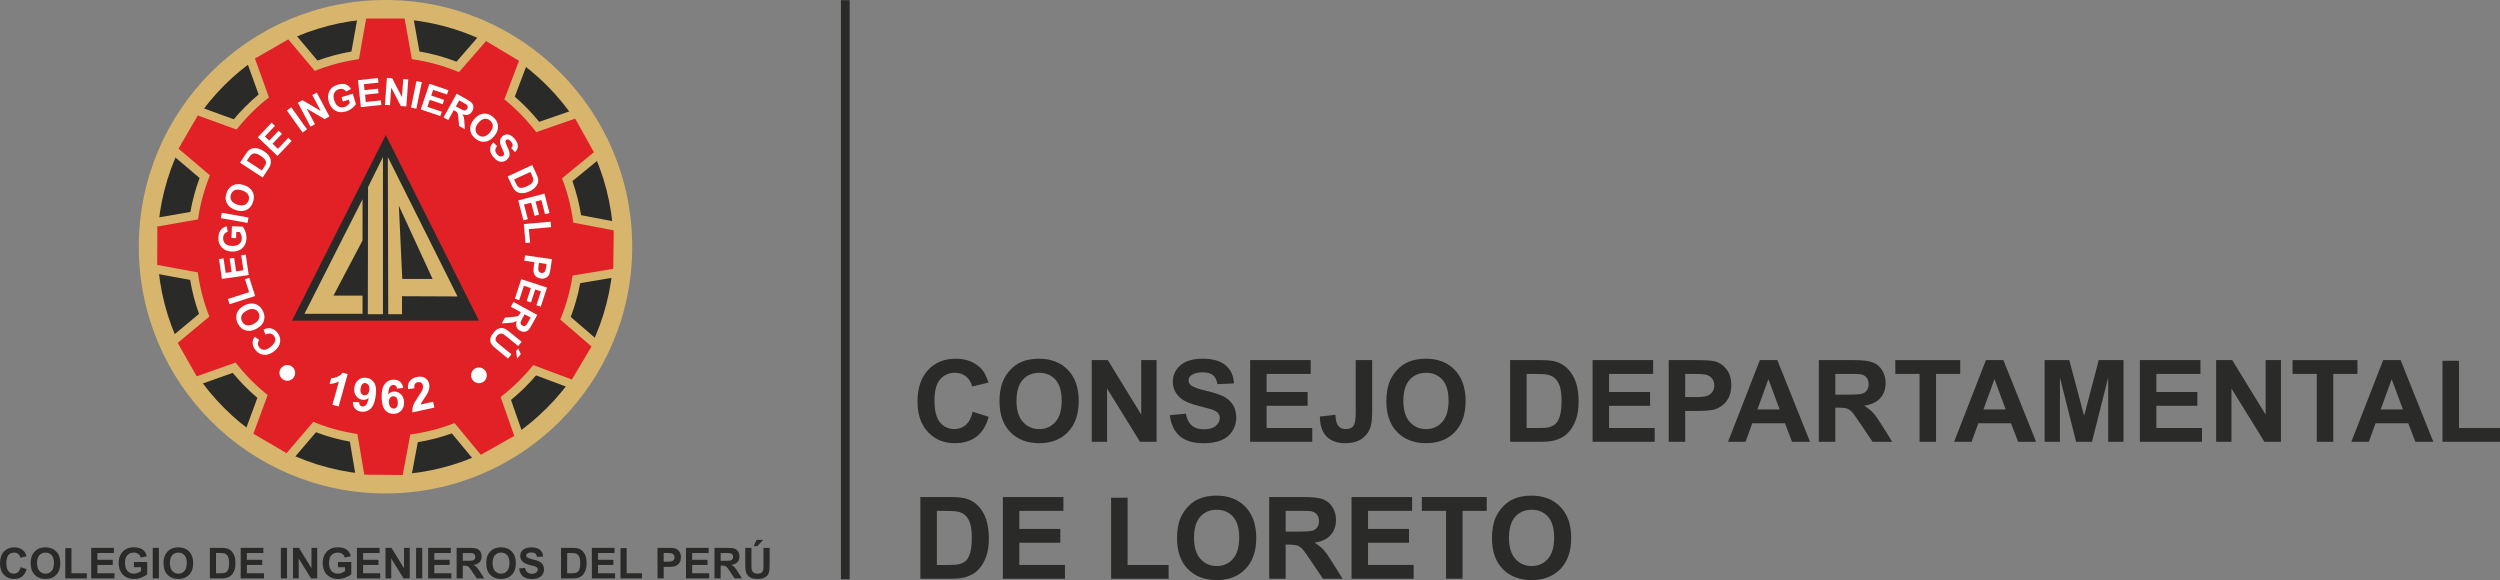 <?xml version="1.0" encoding="UTF-8"?>
<svg id="Capa_2" data-name="Capa 2" xmlns="http://www.w3.org/2000/svg" viewBox="0 0 2010.71 466.58">
  <rect x="0" y="0" width="2010.71" height="466.58" fill="#808080" stroke="none"/>
  <defs>
    <style>
      .cls-1 {
        fill: #e22126;
      }

      .cls-2 {
        fill: #2a2a29;
      }

      .cls-3 {
        fill: #fff;
      }

      .cls-4 {
        fill: #d7b56d;
      }
    </style>
  </defs>
  <g id="Capa_1-2" data-name="Capa 1">
    <g>
      <g>
        <circle class="cls-4" cx="310.06" cy="198.43" r="198.43"/>
        <circle class="cls-2" cx="310.06" cy="198.43" r="183.48"/>
        <path class="cls-1" d="M290.01,385.25l-5.63-33.11c-10.71-1.77-21.24-4.67-31.35-8.65l-21.82,25.51-31.73-18.62,11.64-31.52c-8.38-6.89-16.05-14.65-22.83-23.12l-31.67,11.24-18.22-31.96,25.78-21.49c-3.83-10.14-6.6-20.7-8.24-31.46l-33.04-6.05.15-36.79,33.09-5.77c1.73-10.73,4.59-21.27,8.51-31.38l-25.6-21.71,18.48-31.81,31.57,11.5c6.85-8.41,14.58-16.11,23.03-22.93l-11.37-31.62,31.88-18.35,21.6,25.69c10.13-3.88,20.68-6.69,31.42-8.37l5.91-33.07h36.79l5.91,33.06c11.63,1.82,23,4.95,33.86,9.32l22.02-25.32,31.57,18.88-11.9,31.43c8.33,6.96,15.93,14.78,22.64,23.31l31.76-10.97,17.95,32.11-25.96,21.27c3.76,10.2,6.44,20.78,7.99,31.53l32.98,6.33-.46,36.78-33.12,5.49c-1.82,10.7-4.76,21.21-8.78,31.32l25.42,21.92-18.75,31.65-31.48-11.77c-6.92,8.36-14.71,15.99-23.21,22.74l11.11,31.72-32.04,18.08-21.38-25.87c-10.16,3.79-20.73,6.51-31.5,8.11l-6.19,33.01-36.79-.31Z"/>
        <path class="cls-4" d="M325.43,14.94l5.84,32.66c13.24,1.85,25.94,5.4,37.87,10.43l21.75-25.01,26.53,15.87-11.76,31.04c9.55,7.72,18.14,16.56,25.58,26.34l31.36-10.84,15.08,26.98-25.64,21.01c4.37,11.28,7.45,23.21,9.02,35.62l32.57,6.25-.39,30.91-32.71,5.42c-1.89,12.34-5.26,24.2-9.92,35.38l25.1,21.65-15.75,26.59-31.08-11.63c-7.68,9.58-16.49,18.21-26.23,25.69l10.97,31.32-26.92,15.19-21.11-25.55c-11.27,4.42-23.19,7.53-35.58,9.16l-6.11,32.6-30.91-.26-5.56-32.7c-12.35-1.83-24.22-5.15-35.42-9.77l-21.55,25.19-26.66-15.64,11.49-31.13c-9.61-7.64-18.28-16.42-25.8-26.13l-31.27,11.1-15.31-26.86,25.46-21.22c-4.47-11.25-7.63-23.16-9.31-35.54l-32.63-5.98.13-30.91,32.68-5.7c1.78-12.36,5.05-24.24,9.61-35.45l-25.28-21.44,15.53-26.73,31.17,11.36c7.6-9.65,16.34-18.35,26.02-25.91l-11.23-31.22,26.79-15.42,21.33,25.37c11.23-4.52,23.13-7.73,35.5-9.46l5.84-32.66h30.91M331.31,7.93h-42.66l-1.03,5.78-4.96,27.73c-9.31,1.61-18.46,4.05-27.31,7.28l-18.12-21.55-3.78-4.5-5.09,2.93-26.79,15.42-5.09,2.93,1.99,5.53,9.54,26.52c-7.24,6.04-13.95,12.72-20.01,19.93l-26.48-9.65-5.52-2.01-2.95,5.08-15.53,26.73-2.95,5.08,4.48,3.8,21.47,18.21c-3.27,8.84-5.75,17.98-7.4,27.28l-27.75,4.84-5.79,1.01-.02,5.88-.13,30.91-.02,5.88,5.78,1.06,27.71,5.07c1.57,9.32,3.97,18.48,7.16,27.34l-21.62,18.02-4.51,3.76,2.91,5.11,15.31,26.86,2.91,5.11,5.54-1.97,26.57-9.43c6.01,7.26,12.66,14,19.84,20.09l-9.76,26.44-2.04,5.51,5.07,2.97,26.66,15.64,5.07,2.97,3.82-4.47,18.3-21.39c8.84,3.31,17.97,5.83,27.25,7.52l4.72,27.76.99,5.79,5.88.05,30.91.26,5.88.05,1.08-5.78,5.19-27.68c9.32-1.53,18.5-3.89,27.38-7.05l17.93,21.69,3.74,4.53,5.12-2.89,26.92-15.19,5.12-2.89-1.94-5.55-9.32-26.61c7.29-5.98,14.05-12.59,20.17-19.76l26.41,9.88,5.5,2.06,2.99-5.06,15.75-26.59,2.99-5.06-4.45-3.84-21.32-18.38c3.35-8.83,5.91-17.95,7.63-27.22l27.78-4.61,5.8-.96.07-5.88.39-30.91.07-5.88-5.77-1.11-27.66-5.3c-1.49-9.31-3.82-18.49-6.94-27.4l21.77-17.84,4.54-3.72-2.87-5.13-15.08-26.98-2.87-5.13-5.55,1.92-26.64,9.21c-5.94-7.31-12.54-14.1-19.67-20.26l9.99-26.37,2.08-5.5-5.04-3.02-26.53-15.87-5.04-3.02-3.86,4.43-18.47,21.23c-9.63-3.7-19.62-6.45-29.82-8.21l-4.96-27.73-1.03-5.78h0Z"/>
        <g>
          <polygon class="cls-2" points="385.19 257.84 310.26 108.6 234.88 257.84 385.19 257.84"/>
          <g>
            <polygon class="cls-4" points="244.87 252.4 291.59 160.21 291.59 193.35 268.23 237.73 291.59 237.73 291.59 252.4 244.87 252.4"/>
            <polygon class="cls-4" points="296.01 150.48 308.02 126.26 308.02 252.73 295.83 252.73 296.01 150.48"/>
            <path class="cls-4" d="M311.91,126.26l.34,126.47h11.08v-14.49l44.65.2-56.07-112.18ZM320.8,165.48l27.13,58.88h-24.38l-2.75-58.88Z"/>
          </g>
        </g>
        <g>
          <path class="cls-3" d="M213.58,269.15l-1.65-4.16c2.25-1,4.31-1.28,6.16-.83s3.52,1.57,5,3.38c1.83,2.24,2.57,4.7,2.22,7.39-.35,2.69-1.85,5.12-4.5,7.29-2.8,2.29-5.58,3.35-8.31,3.17-2.74-.18-5.07-1.45-7-3.81-1.69-2.06-2.45-4.24-2.28-6.52.09-1.36.66-2.78,1.69-4.26l3.56,2.71c-.71.91-1.06,1.89-1.05,2.94.01,1.05.39,2.02,1.13,2.93,1.02,1.25,2.3,1.9,3.83,1.94s3.3-.75,5.31-2.4c2.13-1.74,3.33-3.37,3.61-4.87.28-1.51-.08-2.87-1.09-4.1-.74-.9-1.66-1.45-2.77-1.63-1.11-.18-2.39.09-3.86.82Z"/>
          <path class="cls-3" d="M206.44,264.32c-1.96,1.05-3.75,1.63-5.39,1.76-1.21.09-2.41-.04-3.59-.38-1.18-.34-2.2-.86-3.06-1.55-1.15-.92-2.14-2.17-2.98-3.73-1.52-2.83-1.85-5.56-1.01-8.2s2.83-4.79,5.95-6.47c3.1-1.66,5.97-2.12,8.63-1.37s4.73,2.53,6.24,5.35c1.53,2.85,1.88,5.59,1.04,8.21s-2.79,4.74-5.84,6.38ZM204.17,260.4c2.17-1.16,3.55-2.55,4.14-4.15.58-1.6.46-3.18-.37-4.72-.83-1.54-2.06-2.51-3.71-2.91-1.64-.39-3.58,0-5.8,1.2-2.2,1.18-3.58,2.54-4.15,4.08-.57,1.54-.42,3.12.44,4.71.86,1.6,2.09,2.59,3.71,2.98s3.53,0,5.74-1.19Z"/>
          <path class="cls-3" d="M205.21,238.05l-20.56,6.61-1.35-4.19,17.07-5.49-3.35-10.41,3.49-1.12,4.69,14.59Z"/>
          <path class="cls-3" d="M200.04,221.21l-21.55,3.14-2.33-15.98,3.64-.53,1.7,11.63,4.78-.7-1.58-10.82,3.63-.53,1.58,10.82,5.86-.86-1.76-12.04,3.63-.53,2.39,16.39Z"/>
          <path class="cls-3" d="M189.82,191.56l-3.67-.15.38-9.47,8.67.35c.85.96,1.58,2.32,2.19,4.09.61,1.77.88,3.56.8,5.35-.09,2.28-.65,4.24-1.67,5.89s-2.44,2.87-4.25,3.65c-1.81.78-3.76,1.13-5.85,1.04-2.27-.09-4.26-.65-5.98-1.67-1.72-1.02-3.02-2.47-3.88-4.33-.67-1.42-.96-3.17-.87-5.25.11-2.7.76-4.79,1.96-6.26,1.19-1.47,2.8-2.39,4.82-2.74l.64,4.4c-1.08.26-1.95.81-2.6,1.63-.65.82-1,1.86-1.05,3.13-.08,1.92.47,3.47,1.64,4.65,1.17,1.18,2.95,1.82,5.35,1.92,2.58.1,4.54-.39,5.88-1.49s2.04-2.57,2.12-4.43c.04-.92-.11-1.85-.43-2.79-.32-.94-.73-1.75-1.22-2.43l-2.76-.11-.2,5.03Z"/>
          <path class="cls-3" d="M199.08,179.28l-21.44-3.82.77-4.33,21.44,3.82-.77,4.33Z"/>
          <path class="cls-3" d="M189.7,168.96c-2.11-.68-3.78-1.58-5-2.67-.9-.81-1.64-1.76-2.21-2.85s-.91-2.18-1-3.28c-.13-1.47.08-3.04.63-4.73.99-3.05,2.73-5.19,5.22-6.4,2.49-1.22,5.42-1.28,8.79-.18,3.34,1.09,5.66,2.84,6.96,5.27,1.3,2.43,1.45,5.17.47,8.21-1,3.08-2.73,5.22-5.2,6.43s-5.35,1.28-8.65.21ZM190.96,164.61c2.34.76,4.3.8,5.86.11,1.56-.69,2.61-1.87,3.16-3.54.54-1.67.38-3.23-.47-4.69-.85-1.46-2.48-2.58-4.88-3.36-2.37-.77-4.31-.83-5.82-.16-1.51.66-2.54,1.85-3.1,3.58s-.42,3.3.42,4.74c.84,1.44,2.45,2.54,4.83,3.32Z"/>
          <path class="cls-3" d="M193.05,130.83l4.41-6.72c.99-1.51,1.87-2.59,2.62-3.24,1.02-.86,2.17-1.41,3.48-1.64s2.67-.17,4.09.2c1.42.37,2.99,1.11,4.69,2.23,1.5.98,2.67,2.02,3.51,3.1,1.03,1.33,1.67,2.68,1.94,4.06.2,1.04.12,2.22-.24,3.54-.28.98-.86,2.15-1.75,3.51l-4.54,6.92-18.2-11.95ZM198.54,129.18l12.06,7.92,1.8-2.74c.67-1.03,1.1-1.8,1.29-2.34.24-.69.31-1.35.22-1.98s-.47-1.33-1.12-2.12c-.65-.78-1.68-1.64-3.09-2.56s-2.57-1.51-3.49-1.76c-.92-.25-1.73-.28-2.45-.11-.71.17-1.37.55-1.97,1.14-.45.44-1.17,1.4-2.16,2.9l-1.08,1.65Z"/>
          <path class="cls-3" d="M223.14,125.38l-15.78-15,11.12-11.7,2.67,2.54-8.09,8.52,3.5,3.33,7.53-7.92,2.66,2.53-7.53,7.92,4.3,4.08,8.38-8.82,2.66,2.53-11.41,12Z"/>
          <path class="cls-3" d="M243.33,106.6l-12.61-17.75,3.58-2.54,12.61,17.75-3.58,2.54Z"/>
          <path class="cls-3" d="M249.72,101.83l-10.21-19.23,3.78-2.01,14.69,8.66-6.82-12.84,3.61-1.92,10.21,19.23-3.9,2.07-14.41-8.42,6.66,12.54-3.61,1.92Z"/>
          <path class="cls-3" d="M275.74,81.64l-1.06-3.51,9.07-2.74,2.5,8.3c-.62,1.12-1.68,2.26-3.15,3.41-1.48,1.15-3.07,1.99-4.79,2.51-2.18.66-4.22.77-6.12.35-1.9-.43-3.51-1.37-4.84-2.82-1.33-1.46-2.29-3.18-2.9-5.18-.66-2.17-.78-4.24-.38-6.2s1.34-3.66,2.83-5.09c1.13-1.09,2.69-1.94,4.68-2.54,2.59-.78,4.77-.85,6.56-.2,1.78.65,3.17,1.87,4.17,3.65l-3.95,2.04c-.6-.94-1.4-1.58-2.39-1.93-.99-.35-2.09-.34-3.3.03-1.84.55-3.13,1.58-3.86,3.07-.73,1.49-.75,3.39-.06,5.68.75,2.47,1.86,4.16,3.33,5.07,1.47.91,3.1,1.09,4.88.55.88-.27,1.71-.71,2.5-1.32s1.42-1.26,1.9-1.95l-.8-2.65-4.82,1.45Z"/>
          <path class="cls-3" d="M290.22,86.14l-2.29-21.65,16.06-1.69.39,3.66-11.68,1.23.51,4.8,10.87-1.15.38,3.65-10.87,1.15.62,5.89,12.1-1.28.38,3.65-16.47,1.74Z"/>
          <path class="cls-3" d="M309.59,84.35l1.58-21.72,4.27.31,7.83,15.15,1.05-14.5,4.07.3-1.58,21.72-4.4-.32-7.72-14.8-1.03,14.16-4.07-.3Z"/>
          <path class="cls-3" d="M330.57,86.54l4.37-21.33,4.31.88-4.37,21.33-4.31-.88Z"/>
          <path class="cls-3" d="M338.42,88.01l6.96-20.63,15.3,5.16-1.18,3.49-11.13-3.75-1.54,4.58,10.36,3.49-1.17,3.48-10.36-3.49-1.89,5.62,11.53,3.89-1.17,3.48-15.69-5.29Z"/>
          <path class="cls-3" d="M356.71,94.44l10.55-19.05,8.09,4.48c2.04,1.13,3.42,2.12,4.15,2.97.73.85,1.13,1.87,1.21,3.05.07,1.18-.21,2.34-.83,3.46-.79,1.43-1.87,2.38-3.22,2.84-1.36.47-2.94.36-4.74-.33.56.95.96,1.86,1.17,2.74s.38,2.32.48,4.3l.27,5-4.6-2.55-.49-5.68c-.17-2.03-.33-3.34-.48-3.92s-.39-1.06-.72-1.43c-.33-.37-.93-.8-1.82-1.29l-.78-.43-4.4,7.95-3.85-2.13ZM366.65,85.57l2.85,1.58c1.84,1.02,3.04,1.58,3.59,1.68.54.1,1.05.03,1.52-.21s.87-.64,1.18-1.21c.35-.64.47-1.25.35-1.84-.12-.58-.47-1.1-1.04-1.55-.29-.22-1.21-.76-2.77-1.62l-3-1.66-2.68,4.83Z"/>
          <path class="cls-3" d="M381.19,96.03c1.43-1.7,2.88-2.91,4.36-3.63,1.09-.53,2.25-.86,3.47-.98,1.22-.12,2.36-.02,3.42.31,1.41.43,2.79,1.22,4.15,2.36,2.46,2.07,3.78,4.48,3.97,7.24s-.85,5.5-3.13,8.21c-2.26,2.69-4.76,4.18-7.5,4.47-2.74.29-5.33-.6-7.78-2.66-2.48-2.08-3.81-4.5-4-7.24-.19-2.74.83-5.44,3.06-8.09ZM384.75,98.83c-1.59,1.89-2.36,3.68-2.3,5.39.05,1.71.75,3.12,2.09,4.25,1.34,1.13,2.85,1.57,4.52,1.33,1.67-.24,3.32-1.33,4.95-3.26,1.61-1.91,2.39-3.69,2.34-5.33-.05-1.64-.76-3.05-2.15-4.22-1.39-1.17-2.9-1.63-4.55-1.4-1.65.24-3.28,1.31-4.89,3.23Z"/>
          <path class="cls-3" d="M396.8,114.48l3.03,3.05c-.95,1.11-1.43,2.18-1.46,3.21-.02,1.04.39,2.07,1.23,3.11.9,1.1,1.8,1.73,2.72,1.91.92.18,1.69.01,2.31-.5.4-.33.64-.72.73-1.18.09-.46,0-1.07-.27-1.82-.19-.51-.69-1.62-1.49-3.33-1.04-2.19-1.53-3.93-1.47-5.2.08-1.79.79-3.23,2.12-4.33.86-.7,1.86-1.12,3.01-1.24s2.29.11,3.43.71c1.14.6,2.24,1.54,3.3,2.84,1.73,2.12,2.57,4.09,2.51,5.92-.05,1.83-.83,3.4-2.34,4.72l-2.93-3.28c.75-.85,1.12-1.67,1.1-2.46-.01-.79-.41-1.66-1.19-2.62-.81-.99-1.64-1.6-2.51-1.83-.56-.15-1.05-.04-1.49.32-.4.33-.6.77-.61,1.34,0,.72.47,2.07,1.43,4.05.96,1.98,1.56,3.53,1.79,4.67.23,1.13.17,2.22-.19,3.26-.36,1.04-1.07,2-2.14,2.87-.97.79-2.09,1.26-3.37,1.41-1.28.15-2.53-.09-3.74-.74-1.21-.65-2.42-1.7-3.61-3.17-1.74-2.13-2.59-4.17-2.54-6.12.05-1.95.93-3.8,2.63-5.57Z"/>
          <path class="cls-3" d="M428.08,132.73l3.38,7.29c.76,1.64,1.22,2.96,1.36,3.94.2,1.32.05,2.59-.44,3.82-.49,1.23-1.26,2.35-2.33,3.37s-2.52,1.95-4.37,2.81c-1.63.75-3.12,1.2-4.49,1.34-1.67.17-3.16,0-4.47-.5-.99-.38-1.95-1.07-2.88-2.07-.69-.75-1.37-1.86-2.05-3.34l-3.48-7.51,19.76-9.15ZM426.58,138.26l-13.09,6.06,1.38,2.98c.52,1.11.95,1.89,1.31,2.33.46.57.98.98,1.57,1.23.58.25,1.38.3,2.39.16s2.28-.56,3.81-1.27c1.53-.71,2.64-1.38,3.33-2.03s1.16-1.32,1.39-2.02.26-1.46.07-2.28c-.13-.62-.58-1.74-1.33-3.36l-.83-1.79Z"/>
          <path class="cls-3" d="M416.82,161.17l21.08-5.44,4.04,15.63-3.57.92-2.94-11.38-4.67,1.21,2.73,10.58-3.55.92-2.73-10.58-5.74,1.48,3.04,11.78-3.55.92-4.14-16.04Z"/>
          <path class="cls-3" d="M421.32,180.19l21.52-1.88.38,4.38-17.86,1.56.95,10.89-3.66.32-1.33-15.27Z"/>
          <path class="cls-3" d="M422.33,205.35l21.55,3.11-1.01,6.98c-.38,2.65-.74,4.36-1.07,5.13-.5,1.19-1.35,2.12-2.56,2.8s-2.66.89-4.38.64c-1.32-.19-2.4-.59-3.23-1.2-.83-.61-1.45-1.32-1.86-2.14-.41-.81-.64-1.62-.7-2.4-.06-1.07.06-2.59.34-4.56l.41-2.84-8.13-1.17.63-4.35ZM439.61,212.28l-6.12-.88-.34,2.38c-.25,1.71-.3,2.88-.16,3.49.14.61.43,1.11.86,1.51.43.4.97.64,1.6.73.78.11,1.46-.02,2.04-.41.58-.39.98-.92,1.21-1.61.17-.51.37-1.54.6-3.11l.3-2.1Z"/>
          <path class="cls-3" d="M419.26,224.51l20.69,6.79-5.03,15.34-3.5-1.15,3.66-11.16-4.59-1.5-3.41,10.39-3.49-1.14,3.41-10.39-5.63-1.85-3.79,11.56-3.49-1.14,5.16-15.74Z"/>
          <path class="cls-3" d="M412.97,242.87l19.13,10.4-4.42,8.13c-1.11,2.04-2.09,3.44-2.94,4.18-.85.74-1.86,1.15-3.04,1.23s-2.34-.19-3.47-.8c-1.44-.78-2.39-1.85-2.87-3.2s-.38-2.93.29-4.75c-.94.57-1.85.97-2.73,1.2-.88.23-2.31.4-4.3.51l-5,.31,2.51-4.62,5.68-.53c2.03-.18,3.33-.35,3.92-.51.59-.15,1.06-.4,1.43-.73s.79-.94,1.27-1.83l.42-.78-7.99-4.34,2.1-3.86ZM421.91,252.74l-1.55,2.86c-1.01,1.85-1.56,3.05-1.65,3.6-.09.55-.02,1.05.22,1.52.24.47.65.86,1.22,1.17.64.35,1.26.46,1.84.33.58-.13,1.1-.48,1.54-1.05.21-.29.75-1.22,1.6-2.78l1.64-3.01-4.86-2.64Z"/>
          <path class="cls-3" d="M419.55,274.9l-2.78,3.41-9.14-7.46c-1.45-1.18-2.42-1.91-2.92-2.17-.81-.42-1.65-.52-2.51-.32-.87.21-1.69.79-2.46,1.74-.79.97-1.19,1.86-1.19,2.67,0,.81.24,1.5.73,2.07s1.41,1.4,2.74,2.49l9.33,7.61-2.78,3.41-8.86-7.23c-2.03-1.65-3.38-2.91-4.07-3.78-.69-.87-1.12-1.78-1.29-2.75-.17-.96-.09-2,.24-3.11.33-1.11,1.05-2.33,2.14-3.66,1.31-1.61,2.5-2.68,3.55-3.21,1.05-.53,2.07-.79,3.06-.79.99,0,1.87.19,2.65.57,1.15.57,2.67,1.62,4.55,3.16l9,7.34ZM416.73,280.33l2.15,4.4-2.96,3.63-.86-5.97,1.67-2.05Z"/>
        </g>
        <circle class="cls-3" cx="231.07" cy="299.91" r="6.32"/>
        <circle class="cls-3" cx="385.19" cy="301.88" r="6.32"/>
        <g>
          <path class="cls-3" d="M272.34,326.94l-4.98-1.39,5.24-18.75c-2.29,1.19-4.79,1.85-7.48,1.97l1.26-4.52c1.42-.06,3.05-.47,4.91-1.23,1.86-.76,3.29-1.85,4.3-3.28l4.04,1.13-7.29,26.07Z"/>
          <path class="cls-3" d="M283.82,323.33l5.03.17c-.03,1.03.18,1.82.62,2.38.44.56,1.08.9,1.91,1.02,1.06.15,2.02-.2,2.9-1.07.88-.86,1.65-2.81,2.3-5.83-1.5,1.31-3.22,1.82-5.15,1.54-2.1-.3-3.79-1.38-5.08-3.22-1.29-1.84-1.74-4.06-1.37-6.66.39-2.71,1.51-4.77,3.36-6.19,1.85-1.42,4.02-1.95,6.5-1.59,2.71.39,4.77,1.76,6.21,4.11,1.43,2.34,1.8,5.91,1.1,10.71-.71,4.88-2.12,8.26-4.24,10.16-2.12,1.9-4.63,2.63-7.53,2.21-2.09-.3-3.69-1.1-4.82-2.4s-1.71-3.08-1.75-5.34ZM297.02,313.84c.24-1.65.05-2.98-.58-4-.63-1.02-1.44-1.6-2.43-1.75-.95-.14-1.79.12-2.52.78-.73.66-1.22,1.83-1.47,3.53-.25,1.72-.09,3.04.47,3.94s1.35,1.43,2.37,1.58c.98.14,1.87-.12,2.65-.8.79-.68,1.29-1.77,1.51-3.27Z"/>
          <path class="cls-3" d="M324.34,311.96l-4.99.62c-.14-1.03-.46-1.78-.99-2.27-.52-.48-1.19-.72-2.01-.71-1.09.01-2.01.52-2.75,1.51-.74.99-1.19,3.04-1.34,6.14,1.27-1.54,2.86-2.32,4.77-2.35,2.16-.03,4.02.77,5.58,2.39,1.56,1.62,2.36,3.73,2.39,6.33.04,2.76-.74,4.98-2.34,6.67-1.6,1.69-3.66,2.55-6.2,2.59-2.72.04-4.97-.99-6.75-3.08-1.78-2.09-2.71-5.54-2.77-10.36-.07-4.94.8-8.51,2.59-10.72s4.15-3.33,7.07-3.37c2.05-.03,3.75.52,5.11,1.65,1.36,1.13,2.24,2.78,2.63,4.96ZM312.78,323.39c.02,1.68.43,2.97,1.21,3.87.78.9,1.67,1.35,2.67,1.33.96-.01,1.75-.4,2.38-1.15.63-.76.93-1.99.91-3.69-.02-1.75-.38-3.03-1.08-3.84-.7-.81-1.56-1.2-2.59-1.19-.99.01-1.83.41-2.5,1.2s-1,1.94-.98,3.46Z"/>
          <path class="cls-3" d="M348.35,323.09l1.03,4.69-17.69,3.9c-.2-1.81,0-3.62.61-5.42.61-1.8,2.03-4.32,4.28-7.56,1.81-2.62,2.88-4.37,3.23-5.23.46-1.2.58-2.3.36-3.32-.25-1.12-.74-1.92-1.48-2.39-.74-.47-1.64-.59-2.71-.35-1.05.23-1.82.74-2.3,1.51-.48.77-.61,1.9-.38,3.4l-5.14.61c-.31-2.84.19-5.04,1.5-6.6s3.16-2.6,5.53-3.12c2.6-.57,4.79-.32,6.59.75,1.79,1.07,2.92,2.65,3.38,4.73.26,1.19.3,2.36.11,3.53-.19,1.17-.61,2.44-1.28,3.81-.44.91-1.29,2.28-2.56,4.09-1.27,1.81-2.06,3-2.38,3.58-.32.57-.56,1.12-.72,1.63l10.02-2.21Z"/>
        </g>
      </g>
      <g>
        <path class="cls-2" d="M16.6,456.17l4.81,1.53c-.74,2.68-1.96,4.68-3.68,5.98-1.72,1.3-3.89,1.95-6.53,1.95-3.26,0-5.95-1.12-8.05-3.35-2.1-2.23-3.15-5.28-3.15-9.15,0-4.09,1.06-7.27,3.17-9.53s4.89-3.4,8.33-3.4c3.01,0,5.45.89,7.33,2.67,1.12,1.05,1.96,2.56,2.51,4.53l-4.91,1.17c-.29-1.27-.9-2.28-1.82-3.02-.92-.74-2.04-1.11-3.36-1.11-1.82,0-3.3.65-4.44,1.96-1.13,1.31-1.7,3.43-1.7,6.36,0,3.11.56,5.32,1.68,6.64,1.12,1.32,2.57,1.98,4.36,1.98,1.32,0,2.45-.42,3.4-1.26.95-.84,1.63-2.16,2.05-3.96Z"/>
        <path class="cls-2" d="M24.67,453.07c0-2.5.37-4.61,1.12-6.3.56-1.25,1.32-2.38,2.29-3.37s2.03-1.73,3.18-2.21c1.53-.65,3.3-.97,5.3-.97,3.62,0,6.52,1.12,8.7,3.37s3.26,5.37,3.26,9.37-1.08,7.07-3.24,9.32c-2.16,2.24-5.04,3.36-8.65,3.36s-6.56-1.12-8.72-3.35c-2.16-2.23-3.24-5.3-3.24-9.21ZM29.78,452.9c0,2.78.64,4.89,1.93,6.33,1.29,1.44,2.92,2.16,4.9,2.16s3.6-.71,4.87-2.14c1.27-1.42,1.9-3.56,1.9-6.41s-.62-4.92-1.85-6.31c-1.24-1.39-2.88-2.08-4.92-2.08s-3.7.7-4.95,2.1c-1.25,1.4-1.88,3.52-1.88,6.35Z"/>
        <path class="cls-2" d="M52.52,465.21v-24.38h4.96v20.24h12.34v4.14h-17.31Z"/>
        <path class="cls-2" d="M73.37,465.21v-24.58h18.23v4.16h-13.26v5.45h12.34v4.14h-12.34v6.69h13.73v4.14h-18.7Z"/>
        <path class="cls-2" d="M107.71,456.17v-4.14h10.7v9.79c-1.04,1.01-2.55,1.89-4.52,2.66-1.97.77-3.97,1.15-6,1.15-2.57,0-4.81-.54-6.72-1.62-1.91-1.08-3.35-2.62-4.31-4.63-.96-2.01-1.44-4.19-1.44-6.55,0-2.56.54-4.83,1.61-6.83,1.07-1.99,2.64-3.52,4.71-4.58,1.58-.82,3.54-1.22,5.89-1.22,3.05,0,5.44.64,7.15,1.92s2.82,3.05,3.31,5.31l-4.93.92c-.35-1.21-1-2.16-1.95-2.86-.96-.7-2.15-1.05-3.58-1.05-2.17,0-3.89.69-5.17,2.06-1.28,1.38-1.92,3.42-1.92,6.12,0,2.92.65,5.11,1.95,6.57,1.3,1.46,3,2.19,5.1,2.19,1.04,0,2.08-.2,3.13-.61,1.05-.41,1.94-.9,2.69-1.48v-3.12h-5.68Z"/>
        <path class="cls-2" d="M122.84,465.21v-24.58h4.96v24.58h-4.96Z"/>
        <path class="cls-2" d="M131.52,453.07c0-2.5.37-4.61,1.12-6.3.56-1.25,1.32-2.38,2.29-3.37.97-1,2.03-1.73,3.18-2.21,1.53-.65,3.3-.97,5.3-.97,3.62,0,6.52,1.12,8.7,3.37,2.17,2.25,3.26,5.37,3.26,9.37s-1.08,7.07-3.24,9.32c-2.16,2.24-5.04,3.36-8.65,3.36s-6.56-1.12-8.72-3.35c-2.16-2.23-3.24-5.3-3.24-9.21ZM136.64,452.9c0,2.78.64,4.89,1.93,6.33,1.29,1.44,2.92,2.16,4.9,2.16s3.6-.71,4.87-2.14c1.27-1.42,1.9-3.56,1.9-6.41s-.62-4.92-1.85-6.31c-1.24-1.39-2.88-2.08-4.92-2.08s-3.7.7-4.95,2.1c-1.25,1.4-1.88,3.52-1.88,6.35Z"/>
        <path class="cls-2" d="M168.77,440.63h9.07c2.05,0,3.61.16,4.68.47,1.44.42,2.68,1.18,3.71,2.26s1.81,2.41,2.35,3.98c.54,1.57.81,3.51.81,5.81,0,2.02-.25,3.77-.75,5.23-.62,1.79-1.49,3.24-2.63,4.34-.86.84-2.02,1.49-3.49,1.96-1.1.35-2.56.52-4.39.52h-9.34v-24.58ZM173.73,444.78v16.28h3.71c1.39,0,2.39-.08,3-.24.8-.2,1.47-.54,2-1.02s.96-1.27,1.3-2.37c.33-1.1.5-2.6.5-4.5s-.17-3.36-.5-4.38c-.34-1.02-.8-1.81-1.41-2.38-.6-.57-1.37-.96-2.3-1.16-.69-.16-2.05-.23-4.08-.23h-2.23Z"/>
        <path class="cls-2" d="M193.59,465.21v-24.58h18.23v4.16h-13.26v5.45h12.34v4.14h-12.34v6.69h13.73v4.14h-18.7Z"/>
        <path class="cls-2" d="M225.89,465.21v-24.58h4.96v24.58h-4.96Z"/>
        <path class="cls-2" d="M235.63,465.21v-24.58h4.83l10.06,16.42v-16.42h4.61v24.58h-4.98l-9.91-16.03v16.03h-4.61Z"/>
        <path class="cls-2" d="M271.82,456.17v-4.14h10.7v9.79c-1.04,1.01-2.55,1.89-4.52,2.66-1.97.77-3.97,1.15-6,1.15-2.57,0-4.81-.54-6.72-1.62-1.91-1.08-3.35-2.62-4.31-4.63-.96-2.01-1.44-4.19-1.44-6.55,0-2.56.54-4.83,1.61-6.83,1.07-1.99,2.64-3.52,4.71-4.58,1.58-.82,3.54-1.22,5.89-1.22,3.05,0,5.44.64,7.15,1.92s2.82,3.05,3.31,5.31l-4.93.92c-.35-1.21-1-2.16-1.95-2.86-.96-.7-2.15-1.05-3.58-1.05-2.17,0-3.89.69-5.17,2.06-1.28,1.38-1.92,3.42-1.92,6.12,0,2.92.65,5.11,1.95,6.57,1.3,1.46,3,2.19,5.1,2.19,1.04,0,2.08-.2,3.13-.61,1.05-.41,1.94-.9,2.69-1.48v-3.12h-5.68Z"/>
        <path class="cls-2" d="M287.09,465.21v-24.58h18.23v4.16h-13.27v5.45h12.34v4.14h-12.34v6.69h13.73v4.14h-18.7Z"/>
        <path class="cls-2" d="M310.05,465.21v-24.58h4.83l10.06,16.42v-16.42h4.61v24.58h-4.98l-9.91-16.03v16.03h-4.61Z"/>
        <path class="cls-2" d="M334.65,465.21v-24.58h4.96v24.58h-4.96Z"/>
        <path class="cls-2" d="M344.35,465.21v-24.58h18.23v4.16h-13.26v5.45h12.34v4.14h-12.34v6.69h13.73v4.14h-18.7Z"/>
        <path class="cls-2" d="M367.27,465.21v-24.58h10.45c2.63,0,4.54.22,5.73.66,1.19.44,2.14,1.23,2.86,2.36.71,1.13,1.07,2.42,1.07,3.87,0,1.84-.54,3.37-1.63,4.57-1.08,1.2-2.71,1.96-4.86,2.27,1.07.63,1.96,1.31,2.66,2.06.7.75,1.64,2.08,2.83,3.99l3,4.8h-5.94l-3.59-5.35c-1.27-1.91-2.15-3.12-2.62-3.61-.47-.5-.97-.84-1.49-1.02-.53-.18-1.36-.28-2.5-.28h-1.01v10.26h-4.96ZM372.23,451.02h3.67c2.38,0,3.87-.1,4.46-.3s1.06-.55,1.39-1.04c.34-.49.5-1.11.5-1.84,0-.83-.22-1.5-.66-2s-1.06-.83-1.87-.96c-.4-.06-1.61-.08-3.62-.08h-3.87v6.24Z"/>
        <path class="cls-2" d="M391.05,453.07c0-2.5.38-4.61,1.12-6.3.56-1.25,1.32-2.38,2.29-3.37.97-1,2.03-1.73,3.18-2.21,1.53-.65,3.3-.97,5.3-.97,3.62,0,6.52,1.12,8.7,3.37,2.17,2.25,3.26,5.37,3.26,9.37s-1.08,7.07-3.24,9.32c-2.16,2.24-5.04,3.36-8.65,3.36s-6.56-1.12-8.72-3.35c-2.16-2.23-3.24-5.3-3.24-9.21ZM396.16,452.9c0,2.78.64,4.89,1.93,6.33,1.29,1.44,2.92,2.16,4.9,2.16s3.6-.71,4.87-2.14c1.27-1.42,1.9-3.56,1.9-6.41s-.62-4.92-1.85-6.31c-1.24-1.39-2.88-2.08-4.92-2.08s-3.7.7-4.95,2.1c-1.25,1.4-1.88,3.52-1.88,6.35Z"/>
        <path class="cls-2" d="M417.51,457.21l4.83-.47c.29,1.62.88,2.81,1.77,3.57.89.76,2.09,1.14,3.6,1.14,1.6,0,2.8-.34,3.61-1.01.81-.68,1.22-1.47,1.22-2.37,0-.58-.17-1.08-.51-1.48s-.94-.76-1.79-1.06c-.58-.2-1.91-.56-3.97-1.07-2.66-.66-4.53-1.47-5.6-2.43-1.51-1.35-2.26-3-2.26-4.95,0-1.25.35-2.42,1.06-3.51.71-1.09,1.73-1.92,3.07-2.49,1.34-.57,2.95-.85,4.84-.85,3.08,0,5.41.68,6.97,2.03,1.56,1.35,2.38,3.16,2.46,5.42l-4.96.22c-.21-1.26-.67-2.17-1.37-2.72-.7-.55-1.75-.83-3.14-.83s-2.57.3-3.39.89c-.53.38-.79.89-.79,1.53,0,.58.25,1.08.74,1.49.63.53,2.15,1.07,4.56,1.64,2.42.57,4.2,1.16,5.36,1.77s2.06,1.44,2.72,2.5.98,2.36.98,3.92c0,1.41-.39,2.73-1.17,3.96-.78,1.23-1.89,2.14-3.32,2.74-1.43.6-3.21.9-5.35.9-3.11,0-5.5-.72-7.16-2.15s-2.66-3.53-2.98-6.28Z"/>
        <path class="cls-2" d="M451.2,440.63h9.07c2.05,0,3.61.16,4.68.47,1.44.42,2.68,1.18,3.71,2.26,1.03,1.08,1.81,2.41,2.35,3.98.54,1.57.8,3.51.8,5.81,0,2.02-.25,3.77-.75,5.23-.62,1.79-1.49,3.24-2.63,4.34-.86.84-2.02,1.49-3.49,1.96-1.1.35-2.56.52-4.39.52h-9.34v-24.58ZM456.16,444.78v16.28h3.71c1.39,0,2.39-.08,3-.24.8-.2,1.47-.54,2-1.02s.96-1.27,1.3-2.37.5-2.6.5-4.5-.17-3.36-.5-4.38c-.33-1.02-.8-1.81-1.41-2.38-.6-.57-1.37-.96-2.3-1.16-.69-.16-2.05-.23-4.08-.23h-2.23Z"/>
        <path class="cls-2" d="M476.02,465.21v-24.58h18.23v4.16h-13.26v5.45h12.34v4.14h-12.34v6.69h13.73v4.14h-18.7Z"/>
        <path class="cls-2" d="M499.06,465.21v-24.38h4.96v20.24h12.34v4.14h-17.31Z"/>
        <path class="cls-2" d="M528.83,465.21v-24.58h7.96c3.02,0,4.99.12,5.9.37,1.41.37,2.59,1.17,3.54,2.41s1.43,2.83,1.43,4.79c0,1.51-.27,2.78-.82,3.81-.55,1.03-1.24,1.84-2.09,2.42-.84.59-1.7.98-2.57,1.17-1.19.24-2.9.35-5.15.35h-3.24v9.27h-4.96ZM533.79,444.78v6.98h2.72c1.96,0,3.26-.13,3.92-.39.66-.26,1.18-.66,1.55-1.21.37-.55.56-1.19.56-1.91,0-.89-.26-1.63-.79-2.21-.53-.58-1.19-.94-2-1.09-.59-.11-1.78-.17-3.57-.17h-2.4Z"/>
        <path class="cls-2" d="M551.73,465.21v-24.58h18.23v4.16h-13.26v5.45h12.34v4.14h-12.34v6.69h13.73v4.14h-18.7Z"/>
        <path class="cls-2" d="M574.66,465.21v-24.58h10.45c2.63,0,4.54.22,5.73.66,1.19.44,2.14,1.23,2.86,2.36.71,1.13,1.07,2.42,1.07,3.87,0,1.84-.54,3.37-1.63,4.57-1.08,1.2-2.71,1.96-4.86,2.27,1.07.63,1.96,1.31,2.66,2.06.7.75,1.64,2.08,2.83,3.99l3,4.8h-5.94l-3.59-5.35c-1.27-1.91-2.15-3.12-2.62-3.61-.47-.5-.97-.84-1.49-1.02-.53-.18-1.36-.28-2.5-.28h-1.01v10.26h-4.96ZM579.62,451.02h3.67c2.38,0,3.87-.1,4.46-.3s1.06-.55,1.39-1.04c.34-.49.5-1.11.5-1.84,0-.83-.22-1.5-.66-2s-1.06-.83-1.87-.96c-.4-.06-1.61-.08-3.62-.08h-3.87v6.24Z"/>
        <path class="cls-2" d="M599.41,440.63h4.96v13.31c0,2.11.06,3.48.18,4.11.21,1.01.72,1.81,1.52,2.42s1.89.91,3.28.91,2.47-.29,3.19-.86c.71-.58,1.15-1.28,1.29-2.12.15-.84.22-2.23.22-4.18v-13.6h4.96v12.91c0,2.95-.13,5.04-.4,6.25-.27,1.22-.76,2.25-1.48,3.09-.72.84-1.68,1.51-2.89,2-1.21.5-2.78.75-4.73.75-2.35,0-4.13-.27-5.34-.81-1.21-.54-2.17-1.25-2.88-2.11-.71-.87-1.17-1.77-1.39-2.73-.32-1.41-.49-3.49-.49-6.24v-13.11ZM606.17,439.22l2.31-5.01h5.28l-4.61,5.01h-2.98Z"/>
      </g>
      <rect class="cls-2" x="676.36" y=".16" width="7" height="465.75"/>
      <g>
        <path class="cls-2" d="M782.32,331.17l12.86,4.08c-1.97,7.17-5.25,12.5-9.84,15.98-4.59,3.48-10.4,5.22-17.46,5.22-8.72,0-15.9-2.98-21.51-8.94-5.62-5.96-8.43-14.11-8.43-24.45,0-10.94,2.82-19.43,8.47-25.48s13.07-9.08,22.27-9.08c8.04,0,14.56,2.38,19.58,7.12,2.99,2.81,5.23,6.84,6.72,12.1l-13.13,3.14c-.78-3.41-2.4-6.1-4.86-8.07-2.46-1.97-5.46-2.96-8.99-2.96-4.87,0-8.82,1.75-11.85,5.24-3.03,3.5-4.55,9.16-4.55,16.98,0,8.31,1.49,14.22,4.48,17.75,2.99,3.53,6.87,5.29,11.65,5.29,3.53,0,6.56-1.12,9.1-3.36,2.54-2.24,4.36-5.77,5.47-10.58Z"/>
        <path class="cls-2" d="M803.88,322.88c0-6.69,1-12.31,3-16.85,1.49-3.35,3.53-6.35,6.12-9.01s5.42-4.63,8.49-5.92c4.09-1.73,8.81-2.6,14.16-2.6,9.68,0,17.43,3,23.24,9.01,5.81,6.01,8.72,14.36,8.72,25.05s-2.88,18.91-8.65,24.9c-5.77,5.99-13.47,8.99-23.12,8.99s-17.54-2.98-23.3-8.94c-5.77-5.96-8.65-14.17-8.65-24.63ZM817.55,322.43c0,7.44,1.72,13.08,5.15,16.92,3.43,3.84,7.8,5.76,13.09,5.76s9.63-1.9,13.02-5.71c3.39-3.81,5.09-9.52,5.09-17.14s-1.65-13.15-4.95-16.85c-3.3-3.7-7.69-5.56-13.15-5.56s-9.88,1.88-13.22,5.62c-3.35,3.75-5.02,9.4-5.02,16.96Z"/>
        <path class="cls-2" d="M878.09,355.32v-65.7h12.91l26.89,43.87v-43.87h12.32v65.7h-13.31l-26.49-42.84v42.84h-12.32Z"/>
        <path class="cls-2" d="M940.88,333.95l12.91-1.26c.78,4.33,2.35,7.51,4.73,9.55,2.38,2.03,5.58,3.05,9.61,3.05,4.27,0,7.49-.9,9.66-2.71s3.25-3.92,3.25-6.34c0-1.55-.46-2.88-1.37-3.97-.91-1.09-2.5-2.04-4.77-2.85-1.55-.54-5.09-1.49-10.62-2.87-7.11-1.76-12.1-3.93-14.97-6.5-4.03-3.61-6.05-8.02-6.05-13.22,0-3.35.95-6.48,2.85-9.39s4.63-5.13,8.2-6.66,7.88-2.29,12.93-2.29c8.25,0,14.45,1.81,18.62,5.42,4.17,3.62,6.36,8.44,6.57,14.48l-13.27.58c-.57-3.38-1.79-5.8-3.65-7.28-1.87-1.48-4.67-2.22-8.4-2.22s-6.87.79-9.05,2.38c-1.4,1.02-2.11,2.38-2.11,4.08,0,1.55.66,2.88,1.97,3.99,1.67,1.4,5.74,2.87,12.19,4.39,6.45,1.52,11.23,3.1,14.32,4.73,3.09,1.63,5.51,3.86,7.26,6.68,1.75,2.82,2.62,6.31,2.62,10.46,0,3.76-1.05,7.29-3.14,10.58-2.09,3.29-5.05,5.73-8.87,7.33-3.82,1.6-8.59,2.4-14.3,2.4-8.31,0-14.68-1.92-19.14-5.76-4.45-3.84-7.11-9.43-7.98-16.78Z"/>
        <path class="cls-2" d="M1005.46,355.32v-65.7h48.71v11.11h-35.45v14.57h32.98v11.07h-32.98v17.88h36.7v11.07h-49.97Z"/>
        <path class="cls-2" d="M1090.38,289.62h13.22v41.59c0,5.44-.48,9.62-1.43,12.55-1.28,3.82-3.62,6.89-6.99,9.21-3.38,2.32-7.83,3.47-13.35,3.47-6.48,0-11.47-1.82-14.97-5.45-3.5-3.63-5.26-8.96-5.29-15.98l12.5-1.43c.15,3.76.7,6.42,1.66,7.98,1.43,2.36,3.61,3.54,6.54,3.54s5.05-.84,6.27-2.53c1.22-1.69,1.84-5.19,1.84-10.51v-42.44Z"/>
        <path class="cls-2" d="M1115.03,322.88c0-6.69,1-12.31,3-16.85,1.49-3.35,3.53-6.35,6.12-9.01s5.42-4.63,8.49-5.92c4.09-1.73,8.81-2.6,14.16-2.6,9.68,0,17.43,3,23.24,9.01,5.81,6.01,8.72,14.36,8.72,25.05s-2.88,18.91-8.65,24.9c-5.77,5.99-13.47,8.99-23.12,8.99s-17.54-2.98-23.3-8.94c-5.77-5.96-8.65-14.17-8.65-24.63ZM1128.7,322.43c0,7.44,1.72,13.08,5.15,16.92,3.43,3.84,7.8,5.76,13.09,5.76s9.63-1.9,13.02-5.71c3.39-3.81,5.09-9.52,5.09-17.14s-1.65-13.15-4.95-16.85c-3.3-3.7-7.69-5.56-13.15-5.56s-9.88,1.88-13.22,5.62c-3.35,3.75-5.02,9.4-5.02,16.96Z"/>
        <path class="cls-2" d="M1214.57,289.62h24.25c5.47,0,9.64.42,12.5,1.25,3.85,1.14,7.15,3.15,9.9,6.05s4.84,6.45,6.27,10.64c1.43,4.2,2.15,9.38,2.15,15.53,0,5.41-.67,10.07-2.02,13.98-1.64,4.78-3.99,8.65-7.04,11.61-2.3,2.24-5.41,3.99-9.32,5.24-2.93.93-6.84,1.39-11.74,1.39h-24.96v-65.7ZM1227.83,300.74v43.52h9.9c3.7,0,6.38-.21,8.02-.63,2.15-.54,3.94-1.45,5.36-2.73,1.42-1.28,2.58-3.4,3.47-6.34.9-2.94,1.34-6.95,1.34-12.03s-.45-8.98-1.34-11.7c-.9-2.72-2.15-4.84-3.76-6.36-1.61-1.52-3.66-2.55-6.14-3.09-1.85-.42-5.48-.63-10.89-.63h-5.96Z"/>
        <path class="cls-2" d="M1280.89,355.32v-65.7h48.71v11.11h-35.45v14.57h32.98v11.07h-32.98v17.88h36.7v11.07h-49.97Z"/>
        <path class="cls-2" d="M1342.11,355.32v-65.7h21.29c8.07,0,13.33.33,15.78.99,3.76.99,6.92,3.13,9.46,6.43,2.54,3.3,3.81,7.57,3.81,12.79,0,4.03-.73,7.42-2.2,10.17-1.46,2.75-3.32,4.91-5.58,6.47-2.26,1.57-4.55,2.61-6.88,3.12-3.17.63-7.75.94-13.76.94h-8.65v24.78h-13.27ZM1355.38,300.74v18.64h7.26c5.23,0,8.72-.34,10.49-1.03s3.14-1.76,4.15-3.23,1.5-3.17,1.5-5.11c0-2.39-.7-4.36-2.11-5.92-1.41-1.55-3.18-2.52-5.33-2.91-1.58-.3-4.77-.45-9.55-.45h-6.41Z"/>
        <path class="cls-2" d="M1455.76,355.32h-14.43l-5.74-14.92h-26.26l-5.42,14.92h-14.07l25.59-65.7h14.03l26.31,65.7ZM1431.34,329.33l-9.05-24.38-8.87,24.38h17.93Z"/>
        <path class="cls-2" d="M1462.85,355.32v-65.7h27.92c7.02,0,12.12.59,15.3,1.77,3.18,1.18,5.73,3.28,7.64,6.3s2.87,6.47,2.87,10.35c0,4.93-1.45,9-4.35,12.21-2.9,3.21-7.23,5.24-13,6.07,2.87,1.67,5.24,3.51,7.1,5.51,1.87,2,4.38,5.56,7.55,10.67l8.02,12.82h-15.86l-9.59-14.3c-3.41-5.11-5.74-8.33-6.99-9.66-1.25-1.33-2.58-2.24-3.99-2.73-1.41-.49-3.63-.74-6.68-.74h-2.69v27.43h-13.26ZM1476.11,317.41h9.82c6.36,0,10.34-.27,11.92-.81,1.58-.54,2.82-1.46,3.72-2.78.9-1.31,1.34-2.96,1.34-4.93,0-2.21-.59-4-1.77-5.36-1.18-1.36-2.85-2.22-5-2.58-1.08-.15-4.3-.22-9.68-.22h-10.35v16.67Z"/>
        <path class="cls-2" d="M1543.87,355.32v-54.59h-19.5v-11.11h52.21v11.11h-19.45v54.59h-13.27Z"/>
        <path class="cls-2" d="M1637.58,355.32h-14.43l-5.74-14.92h-26.26l-5.42,14.92h-14.07l25.59-65.7h14.03l26.31,65.7ZM1613.16,329.33l-9.05-24.38-8.87,24.38h17.93Z"/>
        <path class="cls-2" d="M1644.44,355.32v-65.7h19.85l11.92,44.82,11.79-44.82h19.9v65.7h-12.32v-51.72l-13.04,51.72h-12.77l-13-51.72v51.72h-12.32Z"/>
        <path class="cls-2" d="M1721.07,355.32v-65.7h48.71v11.11h-35.45v14.57h32.98v11.07h-32.98v17.88h36.7v11.07h-49.97Z"/>
        <path class="cls-2" d="M1782.42,355.32v-65.7h12.91l26.89,43.87v-43.87h12.32v65.7h-13.31l-26.49-42.84v42.84h-12.32Z"/>
        <path class="cls-2" d="M1863.36,355.32v-54.59h-19.5v-11.11h52.21v11.11h-19.45v54.59h-13.27Z"/>
        <path class="cls-2" d="M1957.07,355.32h-14.43l-5.74-14.92h-26.26l-5.42,14.92h-14.07l25.59-65.7h14.03l26.31,65.7ZM1932.65,329.33l-9.05-24.38-8.87,24.38h17.93Z"/>
        <path class="cls-2" d="M1964.46,355.32v-65.16h13.27v54.09h32.98v11.07h-46.25Z"/>
        <path class="cls-2" d="M740.24,399.76h24.25c5.47,0,9.64.42,12.5,1.25,3.85,1.14,7.15,3.15,9.9,6.05,2.75,2.9,4.84,6.45,6.27,10.64,1.43,4.2,2.15,9.37,2.15,15.53,0,5.41-.67,10.07-2.02,13.98-1.64,4.78-3.99,8.65-7.04,11.61-2.3,2.24-5.41,3.99-9.32,5.24-2.93.93-6.84,1.39-11.74,1.39h-24.96v-65.7ZM753.51,410.88v43.52h9.9c3.7,0,6.38-.21,8.02-.63,2.15-.54,3.94-1.45,5.36-2.73,1.42-1.28,2.58-3.4,3.47-6.34.9-2.94,1.34-6.95,1.34-12.03s-.45-8.98-1.34-11.7c-.9-2.72-2.15-4.84-3.76-6.36-1.61-1.52-3.66-2.55-6.14-3.09-1.85-.42-5.48-.63-10.89-.63h-5.96Z"/>
        <path class="cls-2" d="M806.57,465.46v-65.7h48.71v11.11h-35.45v14.56h32.98v11.07h-32.98v17.88h36.7v11.07h-49.97Z"/>
        <path class="cls-2" d="M893.64,465.46v-65.16h13.27v54.09h32.98v11.07h-46.25Z"/>
        <path class="cls-2" d="M946.66,433.01c0-6.69,1-12.31,3-16.85,1.49-3.35,3.53-6.35,6.12-9.01s5.42-4.63,8.49-5.92c4.09-1.73,8.81-2.6,14.16-2.6,9.68,0,17.43,3,23.24,9.01,5.81,6,8.72,14.36,8.72,25.05s-2.88,18.9-8.65,24.89c-5.77,5.99-13.47,8.99-23.12,8.99s-17.54-2.98-23.3-8.94c-5.77-5.96-8.65-14.17-8.65-24.63ZM960.33,432.57c0,7.44,1.72,13.08,5.15,16.92,3.43,3.84,7.8,5.76,13.09,5.76s9.63-1.91,13.02-5.71c3.39-3.81,5.09-9.52,5.09-17.14s-1.65-13.15-4.95-16.85c-3.3-3.7-7.69-5.56-13.15-5.56s-9.88,1.88-13.22,5.62c-3.35,3.75-5.02,9.4-5.02,16.96Z"/>
        <path class="cls-2" d="M1020.79,465.46v-65.7h27.92c7.02,0,12.12.59,15.3,1.77,3.18,1.18,5.73,3.28,7.64,6.3,1.91,3.02,2.87,6.47,2.87,10.35,0,4.93-1.45,9-4.35,12.21-2.9,3.21-7.23,5.24-13,6.07,2.87,1.67,5.24,3.51,7.1,5.51,1.87,2,4.38,5.56,7.55,10.67l8.02,12.82h-15.86l-9.59-14.3c-3.41-5.11-5.74-8.33-6.99-9.66-1.25-1.33-2.58-2.24-3.99-2.73-1.41-.49-3.63-.74-6.68-.74h-2.69v27.43h-13.26ZM1034.05,427.55h9.82c6.36,0,10.34-.27,11.92-.81,1.58-.54,2.82-1.46,3.72-2.78.9-1.31,1.34-2.96,1.34-4.93,0-2.21-.59-4-1.77-5.36-1.18-1.36-2.85-2.22-5-2.58-1.08-.15-4.3-.22-9.68-.22h-10.35v16.67Z"/>
        <path class="cls-2" d="M1087.02,465.46v-65.7h48.71v11.11h-35.45v14.56h32.98v11.07h-32.98v17.88h36.7v11.07h-49.97Z"/>
        <path class="cls-2" d="M1163.03,465.46v-54.58h-19.5v-11.11h52.21v11.11h-19.45v54.58h-13.27Z"/>
        <path class="cls-2" d="M1199.96,433.01c0-6.69,1-12.31,3-16.85,1.49-3.35,3.53-6.35,6.12-9.01s5.42-4.63,8.49-5.92c4.09-1.73,8.81-2.6,14.16-2.6,9.68,0,17.43,3,23.24,9.01,5.81,6,8.72,14.36,8.72,25.05s-2.88,18.9-8.65,24.89c-5.77,5.99-13.47,8.99-23.12,8.99s-17.54-2.98-23.3-8.94c-5.77-5.96-8.65-14.17-8.65-24.63ZM1213.63,432.57c0,7.44,1.72,13.08,5.15,16.92,3.43,3.84,7.8,5.76,13.09,5.76s9.63-1.91,13.02-5.71c3.39-3.81,5.09-9.52,5.09-17.14s-1.65-13.15-4.95-16.85c-3.3-3.7-7.69-5.56-13.15-5.56s-9.88,1.88-13.22,5.62c-3.35,3.75-5.02,9.4-5.02,16.96Z"/>
      </g>
    </g>
  </g>
</svg>